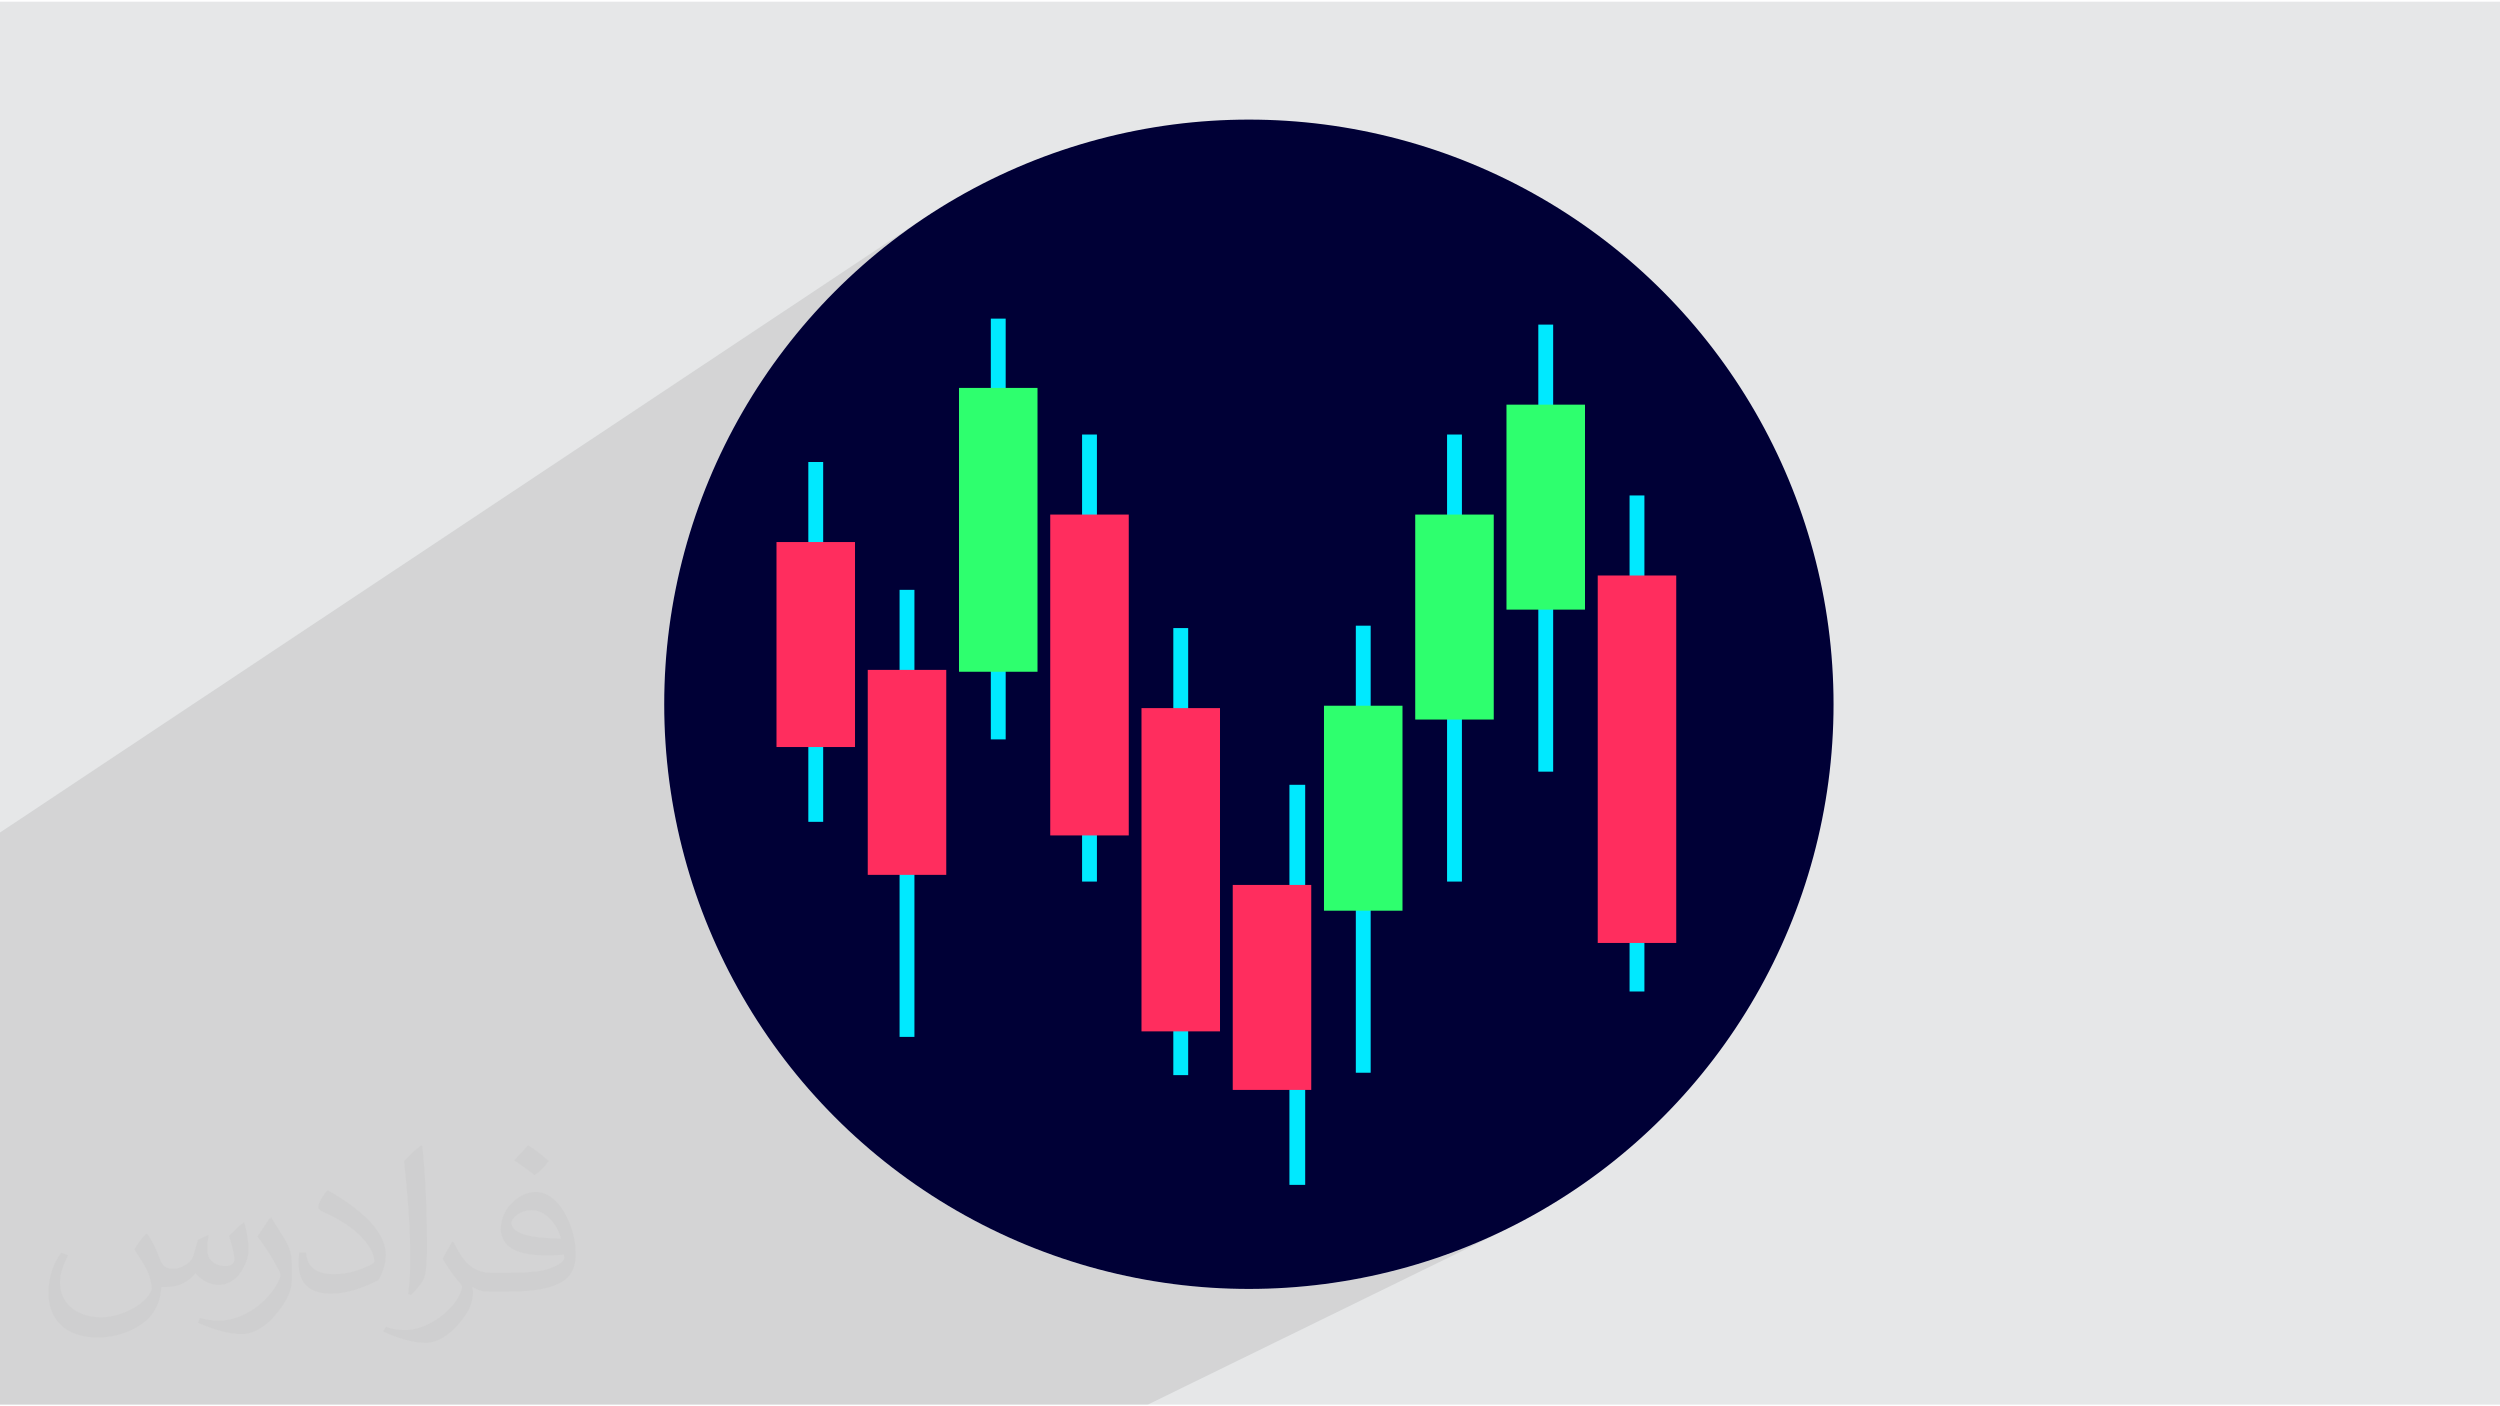 <?xml version="1.0" encoding="UTF-8"?>
<!DOCTYPE svg PUBLIC "-//W3C//DTD SVG 1.1//EN" "http://www.w3.org/Graphics/SVG/1.1/DTD/svg11.dtd">
<!-- Creator: CorelDRAW -->
<svg xmlns="http://www.w3.org/2000/svg" xml:space="preserve" width="3.703in" height="2.083in" version="1.1" style="shape-rendering:geometricPrecision; text-rendering:geometricPrecision; image-rendering:optimizeQuality; fill-rule:evenodd; clip-rule:evenodd"
viewBox="0 0 3703.33 2083.33"
 xmlns:xlink="http://www.w3.org/1999/xlink"
 xmlns:xodm="http://www.corel.com/coreldraw/odm/2003">
 <defs>
  <style type="text/css">
   <![CDATA[
    .fil3 {fill:#000036}
    .fil4 {fill:#00E9FF}
    .fil6 {fill:#2EFF6E}
    .fil0 {fill:#E6E7E8}
    .fil5 {fill:#FF2D5E}
    .fil2 {fill:#373435;fill-opacity:0.031}
    .fil1 {fill:#373435;fill-opacity:0.102}
   ]]>
  </style>
 </defs>
 <g id="Layer_x0020_1">
  <polygon class="fil0" points="-2.5,2.5 3705.83,2.5 3705.83,2080.83 -2.5,2080.83 "/>
  <polygon class="fil1" points="1700.31,2080.83 -2.5,2080.83 -2.5,1234.89 1365.72,325.11 1331.76,349.26 1299.04,374.97 1267.61,402.19 1237.53,430.87 1208.85,460.95 1181.63,492.38 1155.92,525.1 1131.77,559.06 1109.24,594.2 1088.38,630.48 1069.26,667.82 1051.91,706.19 1036.4,745.52 1022.78,785.77 1011.11,826.87 1001.44,868.78 993.82,911.43 988.31,954.78 984.97,998.76 983.84,1043.33 984.97,1087.91 988.31,1131.89 993.82,1175.24 1001.44,1217.89 1011.11,1259.8 1022.78,1300.9 1036.4,1341.15 1051.91,1380.48 1069.26,1418.85 1088.38,1456.19 1109.24,1492.46 1131.77,1527.61 1155.92,1561.57 1181.63,1594.29 1208.85,1625.72 1237.53,1655.8 1267.61,1684.48 1299.04,1711.7 1331.76,1737.41 1365.72,1761.56 1400.87,1784.09 1437.14,1804.95 1474.48,1824.07 1512.85,1841.42 1552.19,1856.93 1592.43,1870.55 1633.53,1882.22 1675.44,1891.89 1718.09,1899.51 1761.44,1905.02 1805.43,1908.36 1850,1909.49 1894.57,1908.36 1938.56,1905.02 1981.9,1899.51 2024.56,1891.89 2066.46,1882.22 2107.56,1870.55 2147.81,1856.93 2187.14,1841.42 2225.51,1824.07 "/>
  <path class="fil2" d="M218.96 1828.75c6.98,10.94 11.98,20.94 16.04,31.87 2.92,6.98 5,18.96 20.94,18.96 5,0 11.04,-0.94 17.08,-5 6.98,-2.92 11.98,-8.96 14.06,-16.87l5.94 -20.94 15 -7.08 1.04 1.04c-1.98,8.02 -1.98,15 -1.98,20.94 0,18.02 15,23.96 26.98,23.96 7.08,0 13.02,-3.02 13.02,-10 0,-7.92 -3.96,-21.87 -8.02,-34.9 7.08,-6.98 14.06,-13.96 22.08,-20l0.94 1.04c4.06,15 6.04,29.9 6.04,39.9 0,10 -3.96,20 -8.02,26.98 -6.98,13.96 -20,24.9 -36.04,24.9 -11.98,0 -25,-5.94 -34.06,-16.98l-0.94 0c-9.06,11.04 -22.08,20 -43.13,20l-6.98 0c-1.04,13.96 -3.96,23.96 -9.06,32.92 -12.92,25 -50,41.98 -85.1,41.98 -49.06,0 -73.13,-28.02 -73.13,-65.94 0,-22.92 7.08,-44.9 19.06,-59.79l10 3.96c-6.98,13.96 -11.98,26.98 -11.98,39.9 0,34.9 29.06,51.87 61.04,51.87 30.1,0 68.13,-19.9 75.1,-41.87 -1.98,-25 -11.98,-35.94 -26.04,-58.85 4.06,-6.98 10,-15 17.08,-23.02l0.94 0 0 0 0 0 2.08 1.04 0 0 0 0 0 0 0 -0.01zm563.75 -131.77c10.1,6.04 20.1,14.06 30.1,23.02 -6.04,7.92 -12.08,15 -21.04,20.94 -10,-8.02 -20,-15 -30.1,-21.98 7.08,-7.92 14.06,-14.9 20.1,-21.98l0.94 0 0 0 0 0 0 0 0 0zm5 95.83c-16.98,0 -30,10.94 -30,18.96 0,16.98 33.02,22.92 73.13,22.92 -5,-19.9 -22.08,-41.87 -43.13,-41.87zm-36.98 92.81c21.98,0 41.04,-1.04 55.1,-3.96 15.94,-4.06 30,-11.98 30,-18.02 0,-1.98 0,-3.02 -1.04,-5 -8.96,1.04 -18.96,1.04 -28.96,1.04 -29.06,0 -52.08,-6.98 -60.1,-23.02 -2.08,-3.96 -4.06,-9.9 -4.06,-14.9 0,-15.94 6.98,-31.98 19.06,-41.98 10,-8.96 21.04,-13.96 33.02,-13.96 20,0 37.08,16.98 48.13,41.98 5.94,13.96 10.94,29.9 10.94,50.83 0,13.96 -3.96,25 -11.98,33.96 -16.04,15 -45.1,20.94 -90.1,20.94l-20.1 0 0 0 -5 0c-10.94,0 -18.96,-1.98 -25,-6.98l-1.04 0c0,1.98 1.04,5 1.04,6.98 0,10 -3.02,22.92 -10,32.92 -20,29.9 -42.08,42.92 -60.1,42.92 -19.06,0 -42.08,-6.98 -63.13,-16.98l4.06 -6.98c6.98,3.02 16.04,5 29.06,5 34.06,0 78.13,-32.92 84.06,-63.85 -0.94,-3.02 -3.02,-5.94 -6.98,-10 -10,-11.98 -16.04,-21.87 -21.98,-31.87 5,-10 10,-18.02 13.96,-25l1.98 0c14.06,28.96 28.02,45.94 57.08,45.94l4.06 0 0 0 21.04 0 0 0 0 0 -3.02 0 0 0 0 0 0 0 -0 -0zm-146.25 30.94c1.98,-13.96 3.02,-28.96 3.02,-42.92l0 -20.94c0,-38.96 -5,-95.83 -9.06,-132.71 7.08,-8.02 17.08,-16.98 25.1,-23.02l1.98 1.04c5,46.87 6.98,100.83 6.98,150.63 0,13.02 -0.94,25.94 -1.98,35 -1.04,11.98 -8.02,20.94 -21.98,34.9l-3.02 -1.04 0 0 0 0 -1.04 -0.94 0 0 0 0 0 0 0 -0zm-151.25 -61.88c1.04,17.92 10.1,32.92 41.15,32.92 20,0 36.04,-5 55,-13.96 3.02,-1.98 5,-3.02 5,-5 0,-11.98 -8.96,-26.98 -23.96,-40.94 -14.06,-12.92 -34.06,-24.9 -51.15,-31.87 -5.94,-3.02 -8.02,-5 -8.02,-8.02 0,-5 7.08,-16.98 13.02,-23.96l2.08 0c20,11.04 43.02,26.98 60,43.96 15.1,15.94 25.1,32.92 25.1,50.83 0,13.02 -4.06,25.94 -11.04,37.92 -21.98,10.94 -46.04,20 -70.1,20 -29.06,0 -48.02,-13.02 -48.02,-44.9 0,-3.02 0,-9.06 0.94,-16.04l10 0 0 0 0 0 0 -0.94 0 0 0 0 0 0 0 -0zm-52.08 -51.87l18.02 28.96c7.08,10.94 13.02,21.87 13.02,40.83l0 23.96c0,18.96 -11.98,38.96 -31.98,59.9 -15,13.96 -29.06,19.9 -42.08,19.9 -19.06,0 -40.1,-5.94 -65.1,-16.87l3.02 -6.98c8.02,1.98 16.98,3.96 28.02,3.96 35.1,0 72.08,-25.94 88.13,-57.92 1.98,-3.96 3.02,-6.98 3.02,-8.96 0,-3.96 -1.98,-7.92 -3.96,-10.94 -9.06,-16.98 -19.06,-32.92 -30.1,-46.87 6.04,-9.06 12.08,-18.02 18.02,-26.98l1.98 0 0 0 0 0 0 -1.98 0 0 0 0 0 0z"/>
  <circle class="fil3" cx="1850" cy="1043.33" r="866.15"/>
  <polygon class="fil4" points="1933.43,1162.63 1910.07,1162.63 1910.07,1755.31 1933.43,1755.31 "/>
  <g id="_2441621964192">
   <polygon class="fil4" points="1219.36,684.43 1197.35,684.43 1197.35,1217.5 1219.36,1217.5 "/>
   <polygon class="fil4" points="1354.54,873.81 1332.53,873.81 1332.53,1536.09 1354.54,1536.09 "/>
   <polygon class="fil4" points="1489.72,472.03 1467.71,472.03 1467.71,1095.37 1489.72,1095.37 "/>
   <polygon class="fil4" points="1624.89,643.72 1602.89,643.72 1602.89,1306 1624.89,1306 "/>
   <polygon class="fil4" points="1760.07,930.45 1738.06,930.45 1738.06,1592.73 1760.07,1592.73 "/>
   <polygon class="fil4" points="2030.43,926.91 2008.43,926.91 2008.43,1589.19 2030.43,1589.19 "/>
   <polygon class="fil4" points="2165.61,643.72 2143.6,643.72 2143.6,1306 2165.61,1306 "/>
   <polygon class="fil4" points="2300.78,480.88 2278.78,480.88 2278.78,1143.16 2300.78,1143.16 "/>
   <polygon class="fil4" points="2435.96,733.98 2413.96,733.98 2413.96,1468.83 2435.96,1468.83 "/>
   <polygon class="fil5" points="1266.52,803 1150.2,803 1150.2,1106.67 1266.52,1106.67 "/>
   <polygon class="fil5" points="1401.69,992.39 1285.38,992.39 1285.38,1296.05 1401.69,1296.05 "/>
   <polygon class="fil6" points="1536.87,574.67 1420.56,574.67 1420.56,995.16 1536.87,995.16 "/>
   <polygon class="fil5" points="1672.05,762.29 1555.73,762.29 1555.73,1237.64 1672.05,1237.64 "/>
   <polygon class="fil5" points="1807.23,1049.02 1690.91,1049.02 1690.91,1527.91 1807.23,1527.91 "/>
   <polygon class="fil5" points="1942.41,1310.97 1826.09,1310.97 1826.09,1614.64 1942.41,1614.64 "/>
   <polygon class="fil6" points="2077.58,1045.48 1961.27,1045.48 1961.27,1349.15 2077.58,1349.15 "/>
   <polygon class="fil6" points="2212.76,762.29 2096.44,762.29 2096.44,1065.96 2212.76,1065.96 "/>
   <polygon class="fil6" points="2347.94,599.46 2231.62,599.46 2231.62,903.12 2347.94,903.12 "/>
   <polygon class="fil5" points="2483.11,852.56 2366.8,852.56 2366.8,1396.93 2483.11,1396.93 "/>
  </g>
 </g>
</svg>
